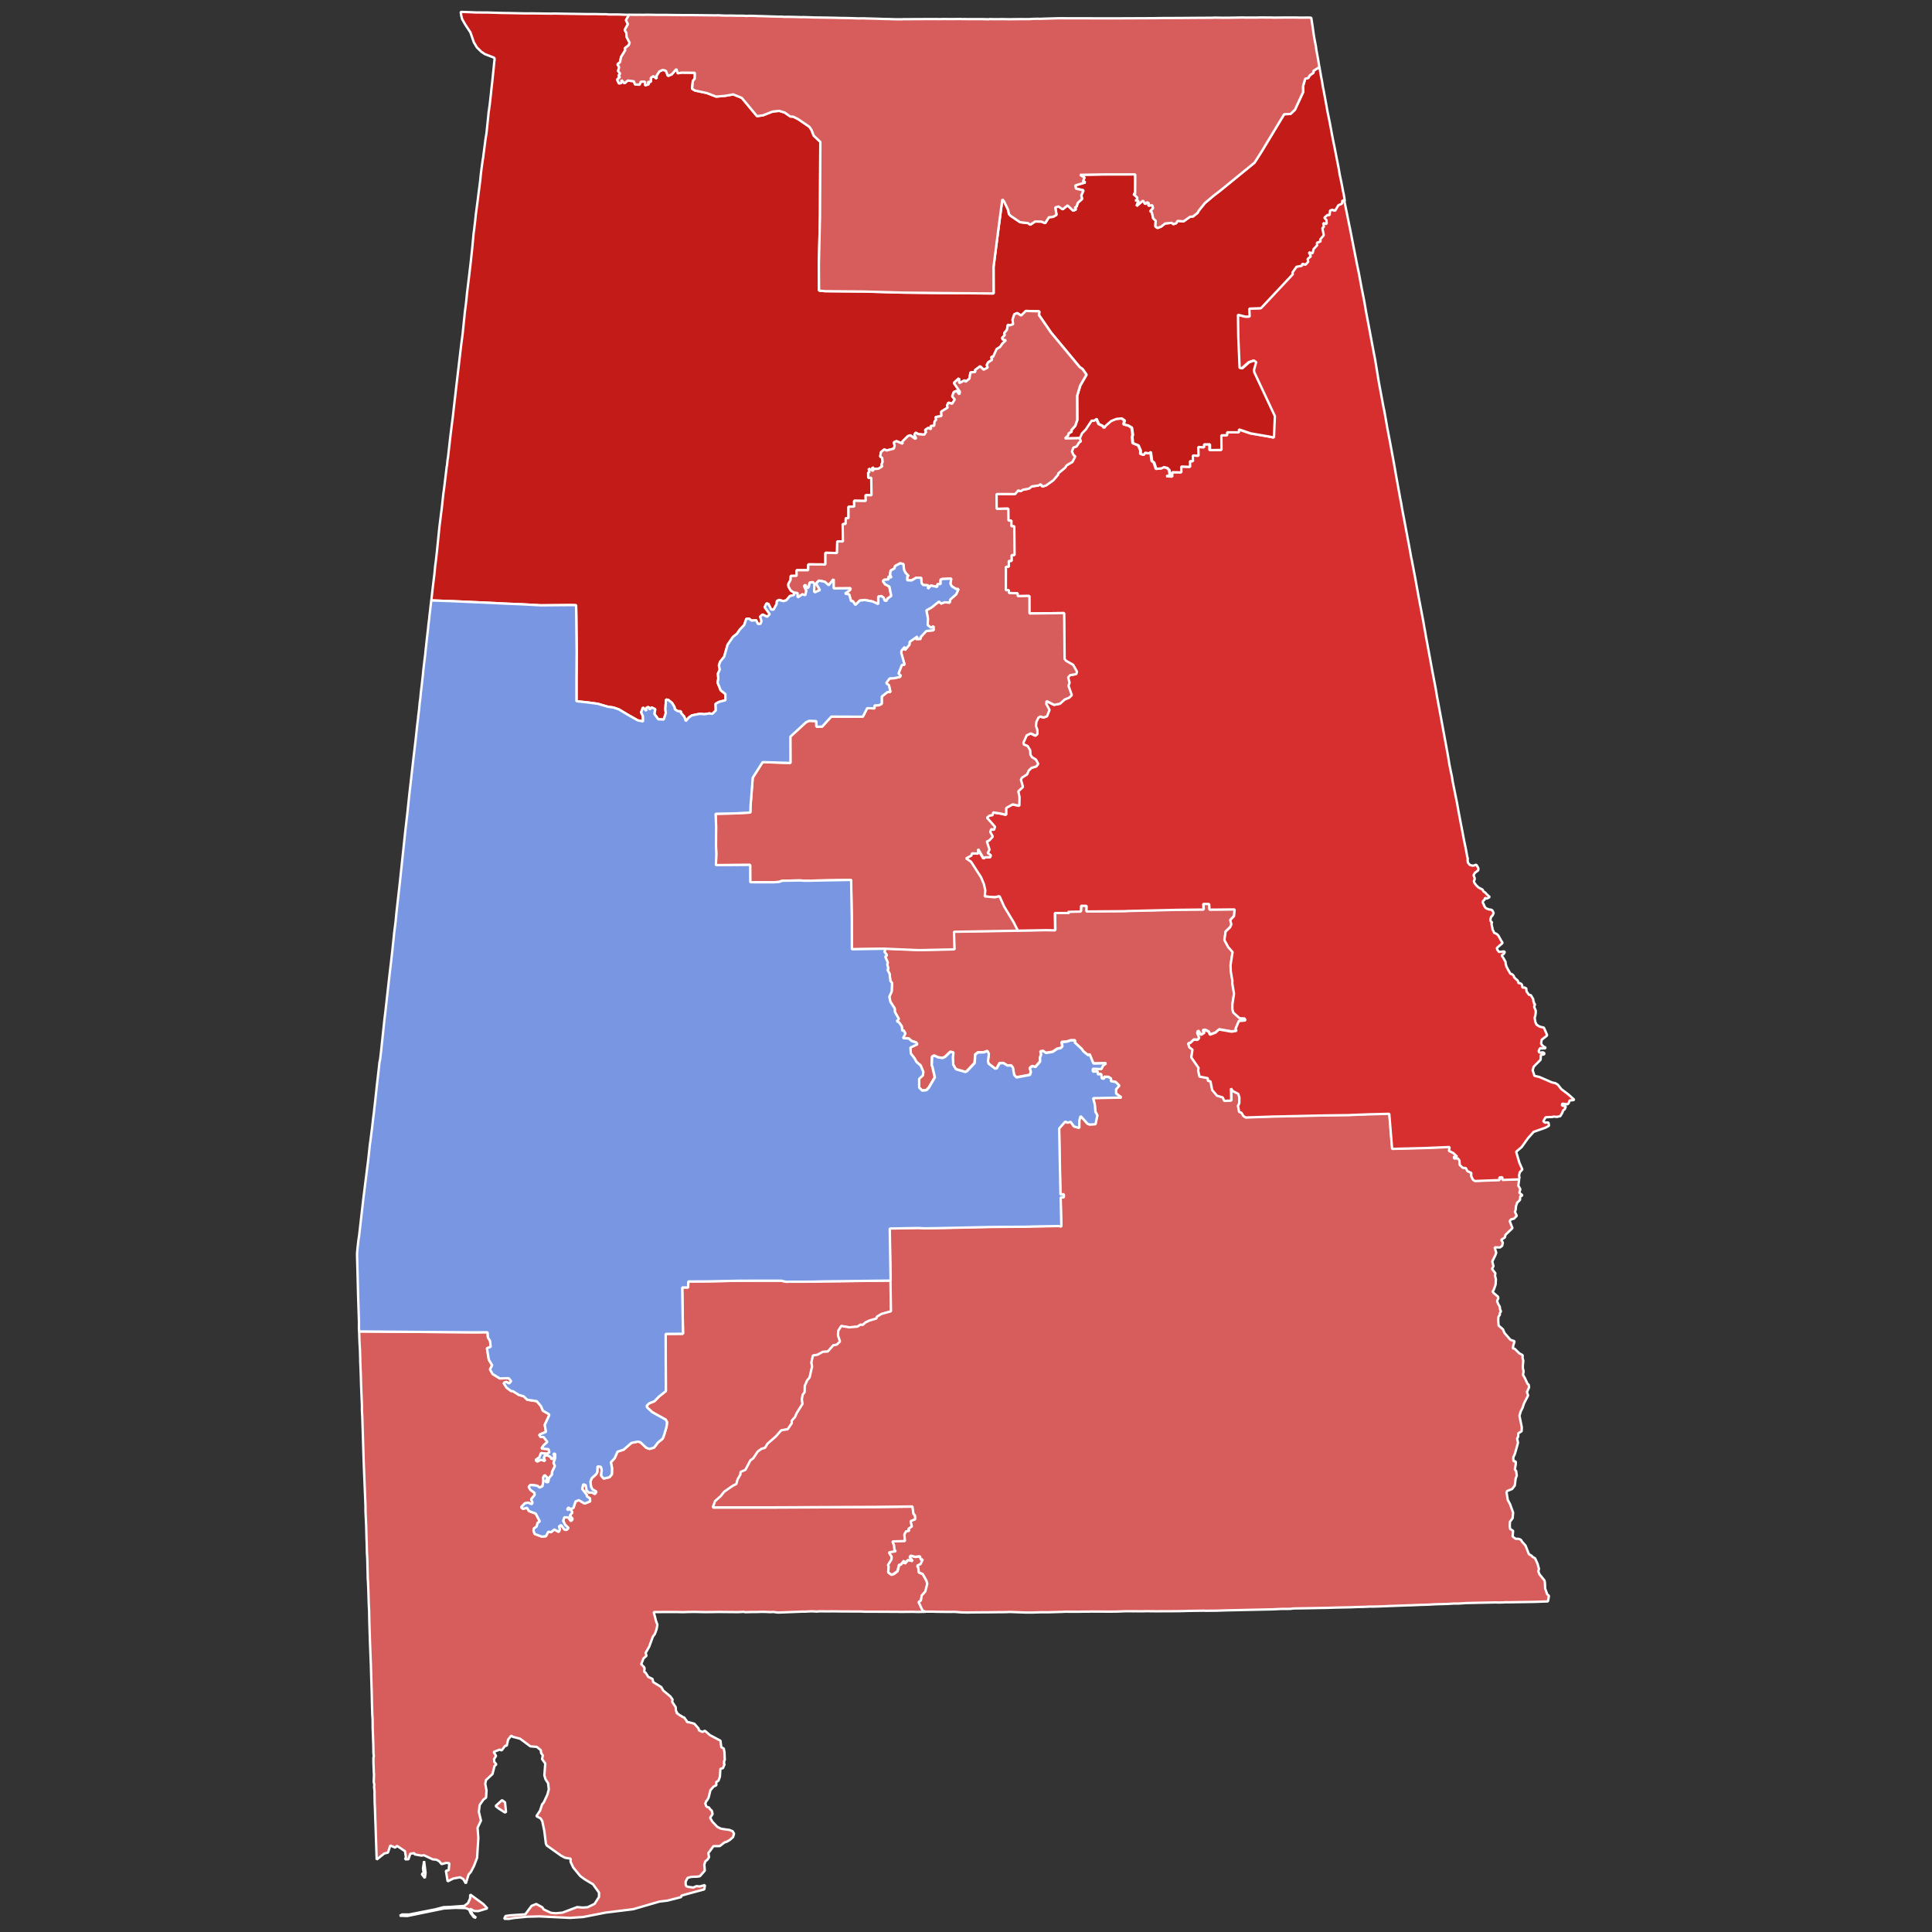 <?xml version="1.0" encoding="UTF-8" standalone="no"?>
<svg
   version="1.2"
   width="810"
   height="810"
   viewBox="0 0 810 810"
   stroke-linecap="round"
   stroke-linejoin="round"
   id="svg70"
   sodipodi:docname="2022_Alabama_Gubernatorial_Election_by_congressional_district.svg"
   inkscape:version="1.3.2 (091e20e, 2023-11-25, custom)"
   xmlns:inkscape="http://www.inkscape.org/namespaces/inkscape"
   xmlns:sodipodi="http://sodipodi.sourceforge.net/DTD/sodipodi-0.dtd"
   xmlns="http://www.w3.org/2000/svg"
   xmlns:svg="http://www.w3.org/2000/svg">
  <rect x="0" y="0" width="810" height="810" fill="#333333" stroke="none"/>
  <defs
     id="defs74" />
  <sodipodi:namedview
     id="namedview72"
     pagecolor="#ffffff"
     bordercolor="#999999"
     borderopacity="1"
     inkscape:pageshadow="0"
     inkscape:pageopacity="0"
     inkscape:pagecheckerboard="0"
     showgrid="false"
     inkscape:zoom="0.72020135"
     inkscape:cx="526.24172"
     inkscape:cy="340.87689"
     inkscape:window-width="1920"
     inkscape:window-height="1009"
     inkscape:window-x="-8"
     inkscape:window-y="-8"
     inkscape:window-maximized="1"
     inkscape:current-layer="layer1-7"
     inkscape:showpageshadow="2"
     inkscape:deskcolor="#d1d1d1" />
  <g
     inkscape:label="Layer 1"
     id="layer1-7"
     transform="matrix(2.442,0.03,-0.03,2.422,-492.341,-889.257)"
     style="stroke-width:0.411;stroke-miterlimit:4;stroke-dasharray:none">
    <path
       id="AL-1"
       d="m 274.707,685.648 -0.278,-6.084 -0.056,-1.123 -0.076,-1.774 -0.05,-0.726 -0.048,-1.664 7.2e-4,-0.469 -0.09,-0.693 0.034,-0.43 -0.055,-0.221 -0.052,-0.256 0.028,-1.225 -0.037,-0.472 -0.085,-1.667 -0.009,-0.795 0.062,-0.32 -0.071,-0.475 -0.037,-1.338 -0.15,-3.115 -0.005,-0.326 -0.022,-1.084 -0.073,-0.908 -0.023,-0.651 -0.051,-1.195 -0.053,-1.592 -0.025,-0.58 -0.189,-4.453 0.017,-0.179 -0.037,-0.04 0.004,-0.072 -0.042,-0.833 -0.141,-2.79 -0.155,-3.513 -0.062,-1.954 -0.08,-1.269 -0.1,-2.39 -0.074,-1.341 -0.054,-0.69 -0.02,-0.723 -0.048,-1.231 -0.045,-1.266 -0.083,-1.233 -0.067,-1.882 -0.019,-0.182 -0.096,-2.461 -0.152,-2.646 -0.008,-0.759 -0.07,-1.413 -0.205,-3.805 -0.128,-2.5 -0.332,-7.676 -0.08,-1.269 -0.005,-0.361 -0.003,-0.433 -0.133,-2.428 -0.07,-1.413 -0.059,-1.52 -0.117,-2.174 -0.018,-0.146 0.015,-0.144 -0.076,-1.774 -0.102,-1.451 -0.053,-1.159 -0.022,-0.615 19.873,-0.094 2.179,-0.042 0.073,0.908 0.387,0.608 0.1,1.018 -0.635,0.239 0.35,1.976 0.577,0.948 -0.348,0.73 0.444,0.793 1.245,0.748 1.527,-0.062 0.431,0.503 -0.323,0.408 -0.523,-0.257 -0.449,0.181 0.516,0.799 0.753,0.564 0.393,0.068 1.002,0.62 0.781,0.206 0.642,0.592 1.649,0.238 0.73,0.851 0.336,0.784 1.041,0.587 0.058,0.185 -0.749,1.673 0.23,1.209 -1.165,0.522 0.26,0.381 0.507,-4.5e-4 0.658,0.846 -0.625,0.564 -0.373,0.584 1.225,0.094 0.137,0.552 -0.419,0.256 -1.006,-0.116 -0.277,0.736 -0.655,0.49 0.307,0.241 0.569,-0.316 0.745,0.203 -0.213,-0.522 0.14,-0.386 0.477,-0.07 0.523,0.257 0.221,0.414 0.511,-0.501 -0.254,-0.453 0.327,-0.005 0.021,0.723 -0.285,0.844 0.245,0.561 -0.482,1.045 0.003,0.433 -0.481,0.576 -0.171,0.78 -0.465,-0.073 0.346,-0.695 -0.506,-0.473 -0.254,0.449 0.068,0.511 -0.149,0.963 -0.491,0.25 -0.41,-0.321 -1.15,-0.128 -0.317,0.336 0.32,0.53 0.686,0.487 0.045,0.364 -0.606,0.782 0.248,0.525 -0.097,0.317 -0.667,-0.269 -0.555,0.137 -0.633,0.672 0.34,0.28 0.668,-0.2 0.353,0.569 1.163,0.417 0.726,1.356 -0.383,0.259 -0.16,0.637 -0.461,0.325 -0.068,0.392 0.209,0.558 1.232,0.458 0.696,-0.09 0.426,-0.796 0.427,0.106 0.583,-0.495 0.764,0.421 0.177,-0.419 -0.137,-0.552 0.344,-0.225 0.591,0.768 0.358,0.064 0.317,-0.337 -0.573,-0.55 -0.345,-0.677 0.196,-0.634 0.685,0.051 0.459,0.614 0.284,-0.375 -0.498,-0.581 0.442,-0.543 -0.317,-0.566 -0.591,0.134 0.178,-0.419 0.487,0.255 0.416,-0.22 0.341,-1.092 0.563,-0.244 1.005,0.584 0.938,-0.395 -0.034,-0.508 -0.518,-0.329 -0.049,-0.292 -0.79,-1.001 0.174,-0.816 0.424,0.141 0.178,0.952 0.443,0.36 0.474,-0.037 0.523,0.257 0.214,-0.416 -0.659,-0.377 -0.254,-0.453 -0.112,-0.875 0.193,-0.598 0.783,-0.732 0.17,-0.312 0.047,-1.043 0.574,0.081 0.141,0.516 -0.078,1.004 0.431,0.503 0.998,-0.246 0.403,-0.51 0.011,-1.082 -0.211,-0.991 0.636,-0.708 0.49,-1.152 1.043,-0.351 1.328,-1.195 1.106,-0.238 0.427,0.106 1.012,0.946 0.565,0.189 0.779,-0.228 0.651,-0.887 0.816,-0.693 0.232,-0.631 0.408,-1.484 0.059,-0.753 -0.221,-0.414 -2.328,-1.266 -0.913,-0.83 -0.049,-0.293 0.395,-0.402 0.899,-0.362 0.792,-0.84 1.164,-0.955 -0.155,-9.9 2.977,-0.054 -0.232,-8.029 1.014,0.008 0.011,-1.046 3.376,-0.06 5.488,-0.181 7.076,-0.092 0.82,0.172 4.609,-0.07 1.818,-0.073 11.55,-0.281 0.156,5.353 -1.634,0.485 -0.763,0.481 -0.097,0.317 -1.19,0.375 -0.641,0.311 -0.508,0.465 -0.358,-0.064 -0.536,0.355 -1.389,0.143 -1.396,-0.218 -0.504,0.862 -0.024,0.756 0.35,1.074 -0.514,0.537 -0.627,0.131 -0.92,1.082 -0.876,0.075 -0.874,0.508 -0.81,0.153 -0.241,1.208 0.126,0.696 -0.406,1.917 -0.4,0.474 -0.404,0.979 -0.011,1.082 -0.326,0.444 -0.135,0.783 0.117,0.803 -0.96,1.584 -0.312,0.733 -0.558,0.642 0.042,0.4 -0.701,1.063 -1.104,0.202 -0.92,1.082 -1.405,1.26 -0.42,0.725 -0.594,0.17 -0.655,0.49 -0.745,1.168 -0.503,0.393 -0.819,1.632 -0.827,0.368 -0.034,0.466 -0.465,0.829 -0.209,0.813 -0.566,0.28 -1.499,1.073 -0.567,0.749 -0.978,0.897 -0.376,1.089 10.269,-0.129 7.514,-0.129 10.164,-0.173 6.32,-0.152 0.191,1.242 0.265,0.31 0.057,0.654 -0.788,0.335 0.217,0.919 -0.577,0.424 0.155,0.337 -0.552,0.101 -0.298,0.554 0.128,1.129 -2.146,0.084 0.273,0.671 0.084,0.764 0.232,0.271 -1.176,0.196 0.483,0.76 -0.034,0.466 -0.584,0.964 0.124,0.263 -0.078,1.004 0.548,0.404 0.41,-0.148 0.619,-0.493 0.268,-1.097 0.294,-0.049 0.561,-0.677 0.104,0.513 0.559,-0.642 0.784,0.17 -0.492,-0.652 0.166,-0.276 0.781,0.206 0.807,-0.117 0.17,0.591 0.329,-0.046 -0.354,0.802 -0.605,0.313 0.196,0.268 0.112,0.875 0.667,0.269 0.668,1.171 0.141,0.516 -0.325,1.346 -0.597,0.675 -0.144,0.891 -0.383,0.258 0.714,1.5 0.496,0.148 -1.308,0.042 -1.05,-0.011 -2.143,0.047 -0.18,-0.017 -2.467,0.021 -2.104,0.015 -1.233,0.012 -0.759,-0.024 -1.597,0.018 -0.87,0.006 -0.798,0.009 -0.942,-0.006 -1.524,0.026 -1.305,0.007 -0.366,0.045 -0.94,-0.035 -1.275,0.08 -0.108,-0.015 -2.475,0.129 -1.383,0.071 -0.582,0.025 -0.754,-0.096 -0.291,0.021 -0.183,0.019 -0.94,-0.032 -0.762,0.008 -0.873,0.039 -0.507,4.5e-4 -1.272,0.045 -0.249,-0.057 -1.02,0.064 -3.082,0.01 -0.435,0.003 -0.654,0.023 -1.416,0.031 -1.993,-0.015 -0.981,0.03 -0.873,0.039 -1.122,-0.014 -3.049,0.048 -0.798,0.009 -0.004,0.072 0.052,0.257 0.116,0.37 0.165,0.663 0.088,0.26 0.209,0.558 -0.073,0.463 -0.065,0.356 -0.282,0.808 -0.326,0.443 -0.469,1.334 -0.142,0.422 -0.593,1.072 0.14,0.516 -0.508,0.465 -0.368,0.981 0.038,0.075 0.072,0.004 -0.004,0.036 0.069,0.042 -0.004,0.036 0.036,0.004 -0.004,0.036 0.036,0.004 -0.004,0.072 0.004,-0.036 0.036,0.004 0.038,0.075 0.069,0.042 0.037,0.04 0.036,0.004 0.061,0.149 0.063,0.113 -0.045,0.574 0.037,0.04 -0.004,0.036 0.066,0.077 0.004,-0.036 0.037,0.04 0.072,0.004 0.483,0.76 0.734,0.346 0.137,0.552 1.384,0.831 0.351,0.605 1.226,0.999 0.392,0.536 -0.068,0.392 0.616,0.915 0.057,0.654 0.069,0.042 -0.004,0.072 0.069,0.042 0.037,0.04 -0.048,0.141 -0.004,0.072 0.18,0.017 0.037,0.04 -0.042,0.069 0.213,0.052 0.036,0.004 0.017,0.11 0.072,0.004 0.066,0.077 0.144,0.015 0.066,0.077 0.072,0.004 0.038,0.075 0.066,0.077 0.04,-0.037 0.036,0.004 0.038,0.075 0.144,0.015 0.04,-0.037 -0.004,0.036 0.072,0.004 -0.004,0.072 0.069,0.042 0.061,0.149 -0.004,0.072 0.072,0.004 0.066,0.077 0.069,0.042 -0.004,0.036 -0.04,0.037 0.138,0.084 0.037,0.04 -0.016,0.108 0.037,0.04 0.144,0.015 0.037,0.04 0.036,0.004 0.04,-0.037 0.994,0.259 0.733,0.816 0.082,0.332 0.595,0.264 0.416,-0.22 0.882,0.755 1.811,0.937 0.164,1.132 0.418,0.213 0.132,0.624 0.056,1.123 0.018,0.146 -0.053,0.212 -0.072,-0.004 0.021,0.254 -0.015,0.144 -0.042,0.069 0.038,0.075 0.036,0.004 0.038,0.075 -0.016,0.108 -0.085,0.174 -0.14,0.386 -0.447,0.145 -0.071,1.366 -0.234,0.667 -0.04,0.037 -0.344,0.225 0.028,0.544 -0.491,0.25 -0.523,0.645 -0.28,1.241 -0.257,0.485 -0.04,0.037 -0.12,0.135 -0.187,0.527 0.072,0.004 0.066,0.077 0.019,0.182 0.202,0.197 0.069,0.042 0.216,0.017 0.133,0.155 0.061,0.149 0.069,0.042 0.271,0.237 0.135,0.588 -0.247,0.377 -0.164,0.24 0.381,0.68 0.871,0.899 0.629,0.301 1.003,0.151 0.396,0.033 0.598,0.228 0.257,0.417 -0.157,0.601 -0.508,0.465 -0.497,0.321 -0.485,0.178 -0.775,0.625 -1.089,0.022 -0.614,0.89 -0.242,0.306 0.123,0.731 -0.25,0.413 -0.389,0.33 -0.153,0.565 0.1,1.018 -0.839,0.98 -0.405,0.077 -1.092,0.059 -0.594,0.17 -0.343,0.659 0.025,0.579 0.127,0.227 0.318,0.097 0.862,0.104 0.527,-0.247 0.576,0.045 0.89,-0.255 -0.096,0.75 -2.968,0.849 -0.965,0.285 -0.016,0.251 -2.371,0.643 -1.356,0.182 -4.496,1.378 -4.691,0.641 -3.871,0.814 -2.262,0.183 -5.241,-0.197 -2.145,0.084 -2.268,0.254 -0.81,0.153 -0.834,0.006 0.221,-0.488 0.735,-0.123 2.664,-0.223 1.059,-1.468 0.788,-0.335 1.044,0.551 0.259,0.381 1.26,0.569 0.829,0.066 1.134,-0.127 2.508,-0.993 0.936,0.075 0.876,-0.075 1.171,-0.593 0.748,-1.204 -0.008,-0.759 -1.047,-1.418 -1.42,-0.834 -0.789,-0.567 -1.225,-1.468 -0.466,-0.975 0.009,-0.541 -0.967,-0.148 -0.662,-0.341 -2.507,-1.749 -0.154,-0.336 -0.297,-2.189 -0.373,-1.689 -0.29,-0.456 -0.731,-0.382 0.62,-0.962 0.341,-1.092 0.281,-0.339 0.618,-1.395 0.216,-0.885 -0.133,-1.057 -0.453,-0.685 -0.201,-0.665 0.125,-2.047 -0.555,-0.765 0.123,-0.64 -0.295,-0.384 -0.068,-0.511 -0.681,-0.559 -1.117,-0.087 -1.782,-1.295 -1.244,-0.315 -0.274,-0.201 -0.525,0.68 -0.229,1.065 -0.294,0.049 -0.57,0.785 -0.351,-0.136 -1.013,0.425 0.417,0.682 -0.331,0.515 0.034,0.508 0.365,0.426 -0.314,0.3 -0.328,1.382 -1.1,1.068 -0.124,0.64 0.233,1.173 -0.063,1.222 -0.464,0.36 -0.617,0.926 -0.13,1.181 0.387,1.51 -0.571,1.254 0.151,1.744 -0.167,3.451 -0.51,1.403 -0.518,1.042 -0.4,0.474 -0.45,1.552 -0.447,-0.757 -0.556,-0.297 -1.178,0.232 -0.946,0.503 -0.326,-1.83 0.48,-0.107 0.094,-1.219 -0.541,-0.044 -0.779,0.227 -0.431,-0.503 -0.487,-0.255 -0.612,-0.05 -1.539,-0.699 -0.405,0.077 -1.18,-0.201 -0.055,-0.22 -0.699,0.125 -0.293,0.951 -0.582,0.025 0.14,-0.386 -0.172,-1.024 -1.378,-0.902 -0.314,0.3 -0.842,-0.355 -0.388,1.232 -0.63,0.167 z m 12.737,8.041 2.409,-0.207 0.619,-0.492 0.354,-0.802 0.016,-0.684 2.264,1.622 0.702,0.741 -1.562,0.49 -0.651,-0.013 -0.767,-0.385 0.463,1.011 0.609,0.553 -0.391,-0.103 -0.528,-0.655 -0.309,-0.674 -0.562,-0.225 -1.774,-0.029 -1.968,0.133 -6.272,1.382 -1.303,-0.028 0.38,-0.223 1.233,-0.012 4.462,-0.947 1.409,-0.394 z m -4.766,-6.619 0.172,-1.249 0.275,2.006 -0.112,0.929 -0.525,-0.691 0.309,-0.228 z m 12.837,-10.536 -0.512,-0.401 1.097,-1.032 0.515,0.365 0.193,1.675 -0.189,0.093 z"
       style="fill:#d75d5d;fill-opacity:1;stroke:#ffffff;stroke-width:0.411;stroke-linecap:square;stroke-linejoin:bevel;stroke-miterlimit:4;stroke-dasharray:none;stroke-opacity:1" />
    <path
       id="AL-2"
       d="m 468.569,626.013 0.518,0.329 -0.076,0.968 0.512,0.401 0.507,-4.5e-4 0.177,0.051 0.244,0.128 0.226,0.343 0.567,0.622 0.606,1.491 0.451,0.253 0.166,0.193 0.451,0.253 0.433,0.936 0.256,0.886 -0.106,0.425 0.213,0.522 0.86,1.042 0.08,0.367 0.062,1.051 0.358,0.966 0.271,0.237 0.017,0.11 -0.016,0.108 -0.077,0.499 -0.061,0.284 -2.256,0.111 -4.033,0.115 -1.125,0.022 -0.147,0.018 -0.909,0.036 -0.543,-0.016 -0.582,0.025 -2.29,0.073 -2.181,0.081 -0.912,0.072 -0.51,0.034 -0.762,0.008 -0.912,0.072 -2.145,0.084 -1.203,0.086 -1.491,0.061 -1.347,0.075 -0.618,0.022 -2.256,0.111 -1.929,0.101 -1.128,0.056 -0.909,0.036 -0.144,-0.015 -1.311,0.077 -1.017,0.029 -1.056,0.061 -2.581,0.084 -1.746,0.078 -1.017,0.029 -1.599,0.053 -3.016,0.087 -0.477,0.07 -0.618,0.022 -0.507,4.5e-4 -0.654,0.023 -1.275,0.08 -7.961,0.275 -1.746,0.079 -0.036,-0.004 -0.726,0.019 -1.125,0.022 -0.144,-0.015 -3.088,0.082 -0.219,0.02 -1.344,0.04 -1.416,0.031 -1.668,0.015 -0.111,0.017 -2.212,0.004 -0.292,0.021 -0.327,0.005 -1.197,0.012 -0.327,0.005 -1.269,0.009 -1.674,0.085 -1.089,0.022 -0.834,0.006 -1.197,0.012 -0.507,4.5e-4 -0.798,0.009 -0.183,0.019 -0.834,0.006 -0.981,0.03 -2.395,0.026 -0.51,0.034 -2.4,0.1 -1.233,0.012 -1.455,0.064 -1.197,0.012 -2.677,-0.067 -0.51,0.034 -1.017,0.029 -0.399,0.003 -1.743,0.044 -1.524,0.026 -1.416,0.031 -0.654,0.023 -1.087,-0.011 -0.793,-0.061 -0.543,-0.016 -0.183,0.019 -0.762,0.008 -1.813,7.5e-4 -0.723,-0.015 -1.197,0.012 -0.072,-0.004 -0.496,-0.148 -0.714,-1.5 0.383,-0.259 0.143,-0.891 0.597,-0.675 0.325,-1.346 -0.14,-0.516 -0.668,-1.171 -0.667,-0.269 -0.112,-0.875 -0.196,-0.268 0.605,-0.313 0.354,-0.802 -0.329,0.046 -0.17,-0.591 -0.807,0.117 -0.781,-0.206 -0.167,0.276 0.492,0.652 -0.784,-0.171 -0.559,0.642 -0.104,-0.513 -0.561,0.677 -0.294,0.049 -0.269,1.097 -0.619,0.493 -0.411,0.148 -0.548,-0.404 0.078,-1.004 -0.124,-0.263 0.584,-0.964 0.034,-0.466 -0.483,-0.76 1.176,-0.196 -0.232,-0.271 -0.084,-0.765 -0.273,-0.671 2.145,-0.084 -0.127,-1.129 0.298,-0.554 0.552,-0.101 -0.155,-0.337 0.577,-0.424 -0.217,-0.919 0.788,-0.335 -0.057,-0.654 -0.265,-0.31 -0.191,-1.242 -6.32,0.152 -10.164,0.173 -7.514,0.13 -10.269,0.129 0.377,-1.089 0.978,-0.897 0.567,-0.749 1.499,-1.073 0.566,-0.28 0.209,-0.813 0.465,-0.829 0.034,-0.466 0.827,-0.368 0.819,-1.632 0.503,-0.393 0.745,-1.168 0.655,-0.49 0.594,-0.169 0.42,-0.725 1.405,-1.261 0.92,-1.082 1.104,-0.202 0.701,-1.063 -0.042,-0.4 0.559,-0.642 0.312,-0.733 0.96,-1.584 -0.117,-0.803 0.135,-0.783 0.325,-0.444 0.011,-1.082 0.404,-0.979 0.4,-0.474 0.406,-1.917 -0.126,-0.696 0.241,-1.208 0.81,-0.153 0.874,-0.509 0.876,-0.075 0.92,-1.082 0.627,-0.131 0.514,-0.537 -0.35,-1.074 0.024,-0.756 0.504,-0.862 1.396,0.219 1.389,-0.143 0.536,-0.355 0.358,0.064 0.508,-0.465 0.641,-0.311 1.19,-0.375 0.097,-0.317 0.763,-0.481 1.634,-0.485 -0.156,-5.353 -0.262,-9.006 4.942,-0.152 1.011,0.047 3.343,-0.099 7.961,-0.275 6.572,-0.134 0.51,-0.034 4.615,-0.14 0.501,0.077 -0.18,-5.03 0.546,-0.027 -4.6e-4,-0.505 -0.582,0.025 -0.231,-7.127 -0.13,-4.304 1.039,-1.217 0.382,0.211 0.521,-0.176 0.589,0.804 0.922,0.253 -0.007,-1.335 0.204,-0.742 1.2,1.322 0.351,0.136 1.02,-0.064 0.303,-1.528 -0.348,-0.641 -0.116,-1.272 -0.313,-1.071 4.87,-0.157 -0.924,-0.686 -0.015,-0.723 0.558,-0.642 -0.639,-0.628 -0.823,-0.137 0.034,-0.43 -0.448,-0.288 -0.723,-0.015 -0.03,0.323 -0.396,-0.033 -0.12,-0.767 -0.585,0.062 -4.5e-4,-0.505 -0.837,0.042 -0.034,-0.508 1.483,0.044 0.262,-0.557 0.544,-0.462 -2.181,0.081 -0.67,-1.604 -0.233,0.198 -0.852,-0.681 -0.293,-0.42 -1.217,-1.106 0.101,-0.353 -0.798,0.009 -0.671,0.235 -0.876,0.075 0.159,0.734 -0.278,0.303 -0.591,0.134 -0.805,0.55 -1.14,0.199 -0.481,-0.327 -0.477,0.07 0.137,0.552 -0.185,0.491 0.016,0.723 -0.8,0.947 -0.568,-0.153 -0.392,0.366 0.204,0.63 -0.151,0.529 -2.321,0.467 -0.401,-0.428 -0.228,-1.245 -0.295,-0.384 -0.654,0.023 -0.692,-0.415 -0.654,0.023 -0.47,0.901 -0.293,0.049 -1.129,-0.847 -0.113,-0.406 0.139,-1.288 -0.251,-0.489 -0.635,0.239 -0.981,0.03 -0.464,0.36 -0.081,1.473 -1.311,1.448 -0.3,0.121 -1.595,-0.45 -0.481,-0.796 -0.077,-1.305 0.099,-0.786 -0.535,-0.115 -0.867,0.87 -0.452,0.217 -0.79,-0.099 -0.629,-0.301 -0.378,0.187 -0.049,1.548 0.1,0.116 0.464,1.913 -1.013,1.797 -0.397,0.438 -0.732,0.087 -0.539,-0.512 -0.026,-1.518 0.628,-0.6 0.085,-0.607 -0.491,-1.121 -0.681,-0.559 -0.414,-0.718 -0.594,-0.732 -0.097,-1.054 1.207,-0.591 -0.229,-0.307 -0.778,-0.241 -0.509,-0.437 -0.976,-0.043 0.39,-0.799 -0.285,-0.528 -0.258,0.052 -0.084,-0.764 -0.456,-0.649 -0.415,-0.249 0.356,-0.369 -0.701,-1.21 -0.025,-0.58 -0.776,-1.18 -0.184,-0.881 0.399,-0.907 0.044,-1.44 -0.295,-0.384 -0.155,-1.239 -0.381,-0.68 0.157,-0.168 -0.192,-0.773 0.095,-0.282 -0.46,-1.047 0.308,-0.228 -0.459,-0.614 0.187,-0.527 5.787,0.168 6.034,-0.21 -0.121,-3.041 10.974,-0.326 4.942,-0.152 1.522,0.008 -0.088,-3.002 2.467,-0.02 -0.238,-0.199 2.217,-0.079 0.047,-1.007 0.942,0.006 -0.009,0.974 6.536,-0.136 0.51,-0.034 8.471,-0.307 4.576,-0.108 -0.067,-0.98 1.014,0.008 0.067,0.98 4.321,-0.093 -0.093,1.147 -0.636,0.708 0.195,0.737 -0.222,0.524 -0.747,0.735 -0.189,1.465 0.665,1.207 0.766,0.854 -0.326,2.284 0.059,1.087 0.304,1.648 -0.03,0.359 0.326,1.83 -0.253,1.82 0.006,0.866 0.17,0.591 1.084,0.952 0.868,0.031 0.154,0.337 -1.134,0.127 -0.541,1.329 0.151,0.372 -0.846,0.15 -2.147,-0.35 -0.625,0.564 -0.935,0.359 -0.248,-0.525 -0.628,-0.301 -0.408,0.112 0.371,0.354 -0.613,0.421 -0.522,-0.727 -0.14,0.386 0.366,0.859 -0.281,0.339 -0.687,-0.016 -0.553,0.57 -0.369,0.079 0.201,0.665 0.548,0.404 -0.18,1.357 1.271,1.796 -0.07,0.427 0.241,1.066 1.43,0.257 0.037,0.472 0.429,0.07 0.315,1.504 0.829,0.968 0.992,0.295 0.278,0.599 1.203,-0.086 -0.087,-2.1 0.326,0.459 0.941,0.471 0.204,0.63 -0.008,1.01 -0.217,0.452 0.208,1.027 0.388,0.14 0.387,0.608 0.382,0.211 4.585,-0.216 8.906,-0.308 4.141,-0.107 3.276,-0.174 3.709,-0.141 0.568,6.071 5.818,-0.227 4.041,-0.223 -0.091,0.678 0.734,0.346 0.675,0.631 -0.546,0.027 0.021,0.29 0.654,-0.023 0.263,0.345 0.081,0.8 0.506,0.473 0.54,0.044 0.284,0.528 0.665,0.305 -0.009,0.541 0.312,0.638 0.346,0.208 4.186,-0.211 7.2e-4,-0.469 0.51,-0.034 -7.3e-4,0.469 2.839,-0.137 -0.016,0.251 -0.108,0.894 0.351,0.605 -0.159,0.637 0.376,0.282 0.102,0.08 -0.015,0.144 -0.294,0.049 -0.052,0.681 -0.472,0.468 -0.193,0.598 -0.058,0.717 -0.129,0.243 0.342,0.713 -0.475,0.504 -0.519,0.14 -0.206,0.309 0.485,1.193 -1.181,1.17 -0.109,0.461 -0.613,0.421 0.287,0.492 -0.115,0.532 -0.35,0.297 -0.942,-0.006 0.289,0.925 -0.142,0.422 -0.523,1.113 0.225,0.812 -0.253,0.449 0.591,0.768 -0.068,0.392 0.168,0.627 -0.031,0.792 -0.017,0.179 -0.285,0.844 -0.209,0.345 0.232,0.271 0.714,0.598 0.049,0.292 -0.173,0.347 -0.015,0.144 0.061,0.149 0.088,0.26 0.16,0.265 0.157,0.301 0.045,0.364 0.057,0.185 0.094,0.188 -0.016,0.108 -0.12,0.135 -0.051,0.176 0.02,0.218 -0.081,0.101 -0.122,0.171 -0.051,0.176 -0.016,0.541 0.021,0.254 0.06,0.618 0.747,0.636 0.276,0.635 1.031,1.164 0.706,0.236 -0.106,0.425 -0.095,0.282 -0.079,0.535 0.322,0.061 0.808,0.785 0.487,0.255 0.1,0.116 -0.03,0.359 0.135,0.588 -0.068,0.861 0.006,0.361 0.137,0.552 -0.087,0.643 0.194,0.304 0.127,0.227 0.466,0.975 0.205,0.161 0.071,0.475 -0.354,0.802 0.206,0.594 -0.69,1.389 -0.242,0.775 -0.303,0.626 -0.204,0.742 0.422,1.982 -0.016,0.684 -0.574,0.388 -0.015,0.577 -0.17,0.312 0.159,0.734 -0.364,1.379 -0.153,0.565 -0.265,0.593 0.021,0.29 0.021,0.254 0.061,0.149 0.183,-0.019 0.141,0.048 0.021,0.254 -0.018,0.287 -0.138,0.819 0.232,0.271 0.118,0.803 -0.185,0.491 -0.133,1.216 -0.448,0.614 -0.863,0.365 -0.092,0.245 0.175,0.988 0.049,0.293 0.411,0.754 0.537,1.45 -0.076,0.968 -0.448,0.614 -0.024,0.756 z"
       style="fill:#d75d5d;fill-opacity:1;stroke:#ffffff;stroke-width:0.411;stroke-linecap:square;stroke-linejoin:bevel;stroke-miterlimit:4;stroke-dasharray:none;stroke-opacity:1" />
    <path
       id="AL-3"
       d="m 463.22,518.704 0.213,0.052 0.138,0.084 0.396,0.033 0.244,0.128 0.218,0.45 -0.178,0.419 -0.04,0.037 -0.081,0.102 -0.117,0.099 -0.051,0.176 -0.057,0.248 -0.016,0.108 0.055,0.221 0.099,0.116 0.105,0.044 0.017,0.11 -0.084,0.138 0.017,0.11 0.018,0.146 0.038,0.075 -0.004,0.072 0.055,0.221 0.038,0.075 0.045,0.364 0.097,0.152 0.185,0.411 0.282,0.095 0.208,0.125 0.235,0.235 0.444,0.793 0.29,0.456 -0.158,0.168 -0.819,0.729 0.086,0.296 0.296,0.384 0.915,-0.108 0.061,0.149 -0.044,0.105 -0.164,0.24 -0.149,0.06 -0.077,0.066 -0.017,0.179 0.097,0.152 0.13,0.191 0.287,0.492 0.097,0.152 0.042,0.4 0.017,0.11 0.066,0.077 -0.016,0.108 0.093,0.188 0.315,0.602 0.194,0.304 0.157,0.301 0.18,0.017 0.208,0.125 0.199,0.232 0.038,0.075 -0.016,0.108 0.404,0.393 0.138,0.084 0.133,0.155 0.061,0.149 -0.016,0.108 0.133,0.155 0.183,-0.019 0.036,0.004 0.063,0.113 0.076,-0.038 0.102,0.08 0.064,0.113 0.061,0.149 0.021,0.254 0.099,0.116 0.293,-0.049 0.136,0.12 0.147,-0.018 0.062,0.582 0.425,0.575 0.321,0.061 0.417,0.682 0.04,0.436 0.102,0.08 -0.017,0.215 0.205,0.161 -0.137,0.35 0.019,0.182 0.245,0.561 0.003,0.397 -0.079,0.535 -0.092,0.245 0.045,0.364 0.077,0.403 0.215,0.486 0.554,0.333 0.712,0.164 0.554,1.235 -0.015,0.144 -0.891,0.724 -0.07,0.427 -0.016,0.251 0.064,0.113 0.099,0.116 0.064,0.113 0.174,0.085 -0.004,0.036 0.172,0.121 0.108,0.015 0.069,0.042 -0.016,0.108 -0.077,0.066 -0.36,-0.03 -0.113,0.064 -0.282,-0.095 -0.117,0.099 -0.089,0.209 -0.086,0.173 0.018,0.146 0.064,0.113 0.069,0.042 0.18,0.017 0.222,-0.055 0.252,0.016 0.102,0.08 0.066,0.077 -0.051,0.176 -0.552,0.101 -0.03,0.828 -0.908,0.939 -0.278,0.303 -0.157,0.601 0.322,0.964 0.82,0.172 2.21,0.932 0.571,0.117 0.415,0.249 0.627,0.771 1.198,0.888 0.982,0.871 -0.016,0.108 -0.732,0.087 -0.145,0.458 -0.198,0.201 -0.898,-0.108 -0.062,0.32 0.676,0.161 -0.185,0.491 -0.269,0.195 -0.142,0.422 -0.337,0.587 -0.591,0.134 -0.54,-0.044 -0.297,0.085 -0.399,0.003 -0.693,0.053 -0.382,0.692 0.307,0.241 0.293,-0.049 0.288,0.018 0.101,0.549 -0.608,0.349 -2.017,0.743 -0.959,1.115 -1.065,1.54 -0.936,0.828 0.575,1.886 0.524,1.16 -0.439,0.507 -0.117,0.568 0.082,0.332 -0.097,0.317 -2.838,0.137 7.4e-4,-0.469 -0.51,0.034 -7.3e-4,0.469 -4.186,0.211 -0.346,-0.208 -0.312,-0.638 0.009,-0.541 -0.664,-0.305 -0.284,-0.528 -0.54,-0.044 -0.506,-0.473 -0.081,-0.8 -0.263,-0.345 -0.654,0.023 -0.021,-0.29 0.546,-0.027 -0.675,-0.631 -0.734,-0.347 0.091,-0.678 -4.042,0.223 -5.818,0.227 -0.568,-6.071 -3.709,0.141 -3.276,0.174 -4.141,0.107 -8.906,0.308 -4.585,0.216 -0.382,-0.211 -0.387,-0.608 -0.388,-0.14 -0.208,-1.027 0.217,-0.452 0.008,-1.01 -0.204,-0.63 -0.941,-0.471 -0.326,-0.459 0.087,2.1 -1.203,0.086 -0.278,-0.599 -0.992,-0.295 -0.829,-0.967 -0.315,-1.504 -0.429,-0.07 -0.037,-0.472 -1.43,-0.257 -0.241,-1.065 0.07,-0.427 -1.271,-1.796 0.18,-1.357 -0.548,-0.404 -0.201,-0.665 0.369,-0.079 0.553,-0.57 0.687,0.016 0.281,-0.339 -0.367,-0.859 0.14,-0.386 0.522,0.727 0.614,-0.421 -0.371,-0.354 0.408,-0.112 0.629,0.301 0.248,0.525 0.935,-0.36 0.625,-0.564 2.147,0.35 0.846,-0.15 -0.151,-0.373 0.541,-1.329 1.134,-0.127 -0.155,-0.337 -0.867,-0.031 -1.084,-0.952 -0.17,-0.591 -0.006,-0.866 0.254,-1.82 -0.326,-1.83 0.03,-0.359 -0.304,-1.648 -0.059,-1.087 0.326,-2.284 -0.766,-0.854 -0.665,-1.207 0.189,-1.465 0.747,-0.735 0.222,-0.524 -0.195,-0.737 0.636,-0.708 0.093,-1.147 -4.321,0.094 -0.067,-0.98 -1.014,-0.008 0.067,0.98 -4.576,0.108 -8.471,0.307 -0.51,0.034 -6.536,0.136 0.009,-0.974 -0.942,-0.006 -0.047,1.007 -2.217,0.079 0.238,0.199 -2.467,0.024 0.088,3.002 -1.522,-0.015 -4.942,0.152 -0.787,-1.505 -1.638,-2.655 -0.803,-1.759 -0.813,0.189 -1.729,-0.136 0.083,-1.04 -0.242,-1.066 -0.521,-1.196 -1.746,-2.664 -0.861,-0.573 0.91,-0.506 0.104,-0.389 1.048,0.047 -0.009,-0.795 0.991,1.666 0.164,-0.24 0.945,-0.034 0.101,-0.353 -0.551,-0.368 0.301,-0.59 -0.468,-1.408 0.413,-0.184 0.597,-0.675 -0.444,-0.793 0.148,-0.494 0.499,0.111 0.151,-0.529 -1.399,-1.554 0.428,-0.363 0.552,-0.101 0.073,-0.463 1.219,0.168 1.033,0.226 -0.012,-1.192 1.102,-0.635 1.141,0.235 0.008,-1.515 -0.211,-0.991 0.786,-0.768 -0.371,-1.256 0.173,-0.347 0.88,-0.58 0.27,-0.664 0.472,-0.468 0.818,-0.26 0.325,-0.443 -0.411,-0.754 -0.659,-0.377 -0.29,-0.456 -0.048,-0.762 -0.45,-0.721 -0.667,-0.269 -0.046,-0.328 0.535,-1.257 0.716,-0.34 0.803,0.388 0.314,-0.3 -0.02,-0.723 -0.24,-0.632 0.059,-0.753 0.348,-0.73 0.305,-0.193 0.604,0.156 0.56,-0.208 0.415,-1.122 -0.571,-1.019 0.038,-0.502 1.326,0.646 0.995,-0.211 0.783,-0.732 0.788,-0.335 0.433,-0.435 -0.595,-1.635 0.185,-0.491 -0.25,-0.958 0.319,-0.372 1.068,-0.204 0.106,-0.425 -0.668,-1.171 -1.215,-0.673 -0.265,-0.31 -0.165,-7.952 -5.957,0.144 -0.048,-3.035 -1.998,0.059 -0.034,-0.508 -1.486,-0.008 -0.034,-0.508 -0.51,0.034 -0.039,-4.081 0.507,-4.5e-4 -0.029,-1.013 0.507,-4.5e-4 -0.029,-1.013 0.507,-4.5e-4 -0.111,-4.989 -0.507,4.5e-4 0.009,-0.974 -0.507,4.5e-4 -0.053,-2.061 -1.998,0.059 -0.052,-2.566 3.193,-0.036 0.522,-0.644 0.424,0.141 0.383,-0.258 1.032,-0.207 0.503,-0.393 1.101,-0.166 0.38,-0.223 0.368,0.39 0.596,-0.205 1.233,-0.913 0.803,-0.983 0.017,-0.215 1.166,-0.991 0.25,-0.413 0.991,-0.608 0.476,-0.973 -0.277,-0.165 -0.312,-0.638 0.237,-0.703 0.56,-0.208 0.417,-0.689 0.305,-0.192 -0.209,-0.558 0.357,-0.838 0.633,-0.672 0.993,-1.546 0.435,-0.003 0.425,-0.327 0.4,0.898 0.664,0.305 0.263,0.346 0.286,-0.411 0.897,-0.795 0.863,-0.365 0.951,-0.105 0.515,0.365 -0.162,0.673 0.784,0.17 0.623,0.373 0.191,1.242 -0.104,0.389 0.133,1.057 0.95,0.364 0.4,0.898 -0.015,0.577 0.568,0.153 0.175,-0.383 0.607,0.12 0.383,-0.258 0.238,1.57 0.376,0.282 0.35,1.074 0.915,-0.108 0.416,-0.22 0.604,0.156 0.335,0.351 0.148,0.878 -0.596,0.205 0.94,0.032 -0.008,-0.759 1.558,0.015 -0.029,-1.013 1.519,0.045 -0.029,-1.013 0.504,0.038 -0.029,-1.013 0.975,0.043 -0.062,-1.52 1.012,0.047 -0.034,-0.508 1.017,-0.029 0.029,1.013 1.963,-0.062 -0.054,-2.53 1.017,-0.029 -0.034,-0.508 2.032,-0.02 -4.5e-4,-0.505 2.014,0.664 3.508,0.565 0.499,0.111 0.115,-3.708 -3.639,-7.576 -0.042,-0.4 0.36,-1.343 -0.379,-0.247 -0.821,0.296 -1.172,1.062 -0.465,-0.073 -0.296,-5.4 -0.096,-3.797 1.28,0.318 0.726,-0.021 -0.072,-1.377 2.001,-0.095 5.404,-5.961 -0.089,-0.26 0.698,-1.028 0.921,-0.18 0.065,-0.356 0.568,0.153 0.439,-0.507 -0.107,-0.478 0.544,-0.462 -0.342,-0.713 0.637,0.195 0.168,-0.745 0.597,-0.675 -0.04,-0.436 0.635,-0.238 -0.082,-0.331 0.603,-0.746 -0.263,-1.248 0.266,-0.159 -0.126,-0.696 0.604,0.156 -0.054,-0.69 -0.368,-0.39 0.547,-0.498 0.36,0.03 0.061,-0.789 0.411,-0.148 0.457,0.18 0.548,-0.967 0.602,-0.277 0.081,-0.571 0.424,0.141 0.058,0.185 0.055,0.221 0.477,2.203 0.263,1.248 0.266,1.212 0.444,2.164 0.367,1.761 0.42,2.018 0.294,1.322 0.543,2.749 0.211,0.991 0.288,1.394 0.276,1.538 0.597,2.97 0.855,4.289 0.236,1.137 0.498,2.854 0.2,1.134 0.88,4.436 0.058,0.185 0.509,2.711 0.018,0.146 0.132,0.624 0.674,3.373 0.438,2.236 0.153,0.806 0.304,1.648 0.77,3.994 0.107,0.477 0.2,1.134 0.34,1.651 0.362,1.833 0.233,1.173 0.389,1.943 0.383,2.015 0.038,0.075 0.285,1.43 0.313,1.54 0.564,2.931 0.181,0.916 0.65,3.227 0.156,0.77 0.15,0.842 0.181,0.916 0.15,0.842 0.104,0.513 0.619,3.152 0.334,1.722 0.754,3.74 0.224,1.281 0.156,0.77 0.233,1.173 1.006,5.131 0.31,1.576 0.282,1.466 0.249,1.427 0.264,1.248 0.214,0.955 0.148,0.878 0.239,1.101 0.104,0.513 0.45,2.092 0.203,1.099 0.545,2.713 0.08,0.367 0.493,2.457 0.162,0.698 0.313,1.54 0.02,0.218 0.038,0.075 0.017,0.11 0.088,0.26 -0.044,0.105 0.021,0.254 0.046,0.329 0.332,0.387 0.036,0.004 0.319,0.097 0.252,0.016 0.485,-0.178 0.323,0.495 0.058,0.185 -0.018,0.287 -0.58,0.459 -0.214,0.416 0.182,0.447 0.021,0.254 -0.131,0.278 0.052,0.257 0.097,0.152 0.229,0.307 0.404,0.393 0.731,0.383 0.061,0.149 0.13,0.191 0.277,0.166 0.232,0.271 0.542,0.476 -0.494,0.286 -0.316,-0.133 -0.06,0.284 -0.042,0.069 -0.194,0.165 -0.086,0.174 0.019,0.182 0.097,0.152 0.094,0.188 0.018,0.146 0.1,0.116 0.094,0.188 z"
       style="fill:#d72f30;fill-opacity:1;stroke:#ffffff;stroke-width:0.411;stroke-linecap:square;stroke-linejoin:bevel;stroke-miterlimit:4;stroke-dasharray:none;stroke-opacity:1" />
    <path
       id="AL-4"
       d="m 432.726,373.4 0.279,1.502 0.208,1.027 0.197,1.17 0.038,0.075 0.567,2.895 0.178,0.952 0.529,2.46 -0.004,0.036 0.107,0.478 0.049,0.292 0.181,0.916 0.156,0.77 0.266,1.212 0.759,3.668 0.227,1.245 0.269,1.176 0.337,1.687 0.082,0.332 0.153,0.806 -0.004,0.072 0.077,0.403 -0.424,-0.141 -0.081,0.571 -0.602,0.277 -0.548,0.967 -0.457,-0.18 -0.411,0.148 -0.061,0.789 -0.36,-0.03 -0.547,0.498 0.368,0.39 0.054,0.69 -0.604,-0.156 0.126,0.696 -0.266,0.159 0.263,1.248 -0.603,0.746 0.082,0.332 -0.635,0.239 0.04,0.436 -0.598,0.675 -0.168,0.745 -0.637,-0.195 0.342,0.713 -0.544,0.462 0.107,0.477 -0.439,0.507 -0.568,-0.153 -0.065,0.356 -0.921,0.18 -0.698,1.028 0.089,0.26 -5.404,5.961 -2.001,0.095 0.072,1.377 -0.726,0.021 -1.28,-0.318 0.096,3.797 0.296,5.4 0.465,0.073 1.172,-1.062 0.821,-0.296 0.379,0.246 -0.36,1.343 0.042,0.4 3.639,7.576 -0.115,3.708 -0.499,-0.112 -3.508,-0.565 -2.013,-0.664 4.5e-4,0.505 -2.032,0.02 0.034,0.508 -1.017,0.029 0.054,2.53 -1.962,0.062 -0.029,-1.013 -1.017,0.029 0.034,0.508 -1.011,-0.047 0.059,1.52 -0.976,-0.043 0.029,1.013 -0.504,-0.038 0.029,1.013 -1.519,-0.045 0.029,1.013 -1.558,-0.015 0.008,0.759 -0.94,-0.035 0.596,-0.205 -0.148,-0.878 -0.335,-0.351 -0.604,-0.156 -0.416,0.22 -0.915,0.108 -0.35,-1.074 -0.376,-0.282 -0.238,-1.57 -0.383,0.258 -0.607,-0.12 -0.176,0.383 -0.568,-0.153 0.015,-0.577 -0.4,-0.898 -0.95,-0.364 -0.133,-1.057 0.104,-0.389 -0.191,-1.242 -0.623,-0.373 -0.784,-0.17 0.162,-0.673 -0.515,-0.365 -0.951,0.105 -0.863,0.365 -0.897,0.795 -0.286,0.41 -0.263,-0.346 -0.665,-0.305 -0.4,-0.898 -0.425,0.327 -0.435,0.003 -0.993,1.546 -0.633,0.672 -0.357,0.838 -2.545,0.09 0.511,-0.501 0.142,-0.422 0.494,-0.286 -0.091,-0.223 0.678,-0.777 0.334,-1.02 -0.065,-4.191 0.503,-1.765 1.057,-1.901 -0.685,-0.956 -0.515,-0.365 -4.97,-5.877 -2.116,-3.018 0.051,-0.645 -2.317,-0.039 -0.789,0.804 -0.692,-0.416 -0.488,0.214 -0.293,0.951 0.12,0.767 -0.596,0.205 -0.319,-0.097 -0.143,0.891 -0.442,0.543 0.08,0.367 -0.436,0.471 0.086,0.296 0.571,0.116 -0.628,0.6 -0.373,0.584 -0.572,0.352 -0.618,1.395 -0.324,-0.03 0.177,0.519 -0.688,0.451 -0.221,0.488 0.185,0.411 -0.719,0.376 -0.606,-0.589 -0.888,0.688 0.121,0.298 -0.879,0.111 -0.158,1.07 -0.661,0.561 -0.16,-0.265 -0.91,0.506 -0.079,-0.836 -0.861,0.798 1.075,1.528 -0.109,0.46 -0.459,-0.614 -0.488,0.214 -0.276,0.736 0.464,0.542 -0.459,0.758 -0.637,-0.195 -0.221,0.488 0.116,0.37 -1.107,0.707 0.048,0.762 -1.031,0.207 0.146,0.444 -0.278,0.303 -0.059,0.753 -0.621,0.059 0.101,0.549 -0.526,-0.221 -0.539,0.391 0.232,0.271 -0.331,0.515 -1.009,-0.078 -0.487,-0.255 -0.209,0.345 0.315,0.602 -0.156,0.132 -0.858,-0.609 -0.411,0.148 -0.947,0.972 0.08,0.367 -1.088,-0.447 -0.452,0.217 0.17,0.591 -0.148,0.494 -1.223,0.336 -0.421,-0.177 -0.544,0.462 -0.135,0.783 0.346,0.208 0.09,0.693 -0.226,0.56 0.201,0.197 -0.688,0.451 -0.765,0.047 -0.301,-0.312 0.201,0.665 -0.803,-0.388 0.128,0.66 -0.216,-0.017 0.034,0.941 0.51,-0.034 0.085,3.038 -1.014,-0.008 0.029,1.013 -1.993,-0.015 0.029,1.013 -0.981,0.03 0.023,1.987 -0.471,-7.3e-4 -0.008,1.01 -0.51,0.034 0.088,3.002 -0.978,-0.009 -0.015,2.02 -1.993,-0.015 0.021,2.022 -2.938,0.02 -0.008,1.01 -1.996,0.023 0.031,0.977 -1.017,0.029 -0.016,0.684 -0.384,0.728 0.04,0.436 0.417,0.682 0.587,0.371 -0.068,0.392 -0.704,0.197 -0.564,0.713 -0.522,0.176 -0.781,-0.206 -0.344,0.225 -0.038,0.502 -0.512,0.97 -0.399,0.003 -0.502,-0.978 -0.318,-0.097 -0.306,0.661 0.884,1.188 -0.436,0.471 -0.803,-0.388 -0.392,0.366 0.225,0.812 -0.181,0.455 -0.435,0.003 -0.312,-0.638 -0.768,0.084 -0.446,-0.324 -0.474,0.037 -0.338,1.056 -0.714,0.774 -0.534,0.788 -0.658,0.526 -0.907,1.372 -0.565,2.085 -0.687,0.884 -0.196,0.634 0.162,0.698 -0.312,0.733 0.076,0.872 -0.123,0.64 0.546,1.342 0.819,0.642 0.022,1.084 -1.037,0.279 -0.644,0.346 0.053,1.159 -0.592,0.603 -0.501,-0.077 -0.846,0.15 -0.793,-0.061 -1.364,0.29 -0.539,0.391 -0.484,0.611 -0.301,-0.781 -0.567,-0.622 -0.021,-0.29 -0.507,4.5e-4 -0.518,-0.329 -0.077,-0.403 -0.417,-0.682 -0.647,-0.52 -0.393,-0.068 -0.097,1.652 0.09,0.693 -0.343,1.128 -0.94,-0.035 -0.688,-0.92 0.138,-0.819 -0.629,-0.301 -0.319,0.372 -0.218,-0.45 -0.377,0.187 0.034,0.508 -0.606,-0.589 -0.285,0.844 0.309,0.674 0.04,0.905 -0.928,-0.182 -1.666,-0.925 -1.558,-0.917 -0.989,-0.331 -0.898,-0.108 -1.773,-0.501 -1.615,-0.2 -2.05,-0.198 -0.049,-3.937 -0.025,-4.693 -0.139,-6.001 -0.059,-1.989 -1.014,-0.008 -5.047,0.108 -3.071,-0.134 -2.893,-0.083 -1.807,-0.072 -7.122,-0.236 -3.908,-0.091 0.016,-0.251 0.193,-1.97 0.272,-2.505 0.094,-1.219 0.105,-0.858 0.177,-1.754 0.376,-4.265 0.247,-2.218 0.122,-1.073 0.233,-2.472 0.079,-0.535 0.272,-2.505 0.165,-1.611 0.048,-0.141 0.078,-1.004 0.065,-0.356 0.364,-3.652 0.261,-2.361 0.112,-0.929 0.199,-2.041 0.156,-1.503 0.174,-1.718 0.163,-1.575 0.606,-5.798 0.214,-1.787 0.295,-3.297 0.051,-0.646 0.096,-0.75 0.15,-1.432 0.076,-0.968 0.139,-1.288 0.133,-1.216 0.306,-2.935 0.239,-2.543 0.197,-2.474 0.094,-0.714 0.017,-0.215 0.147,-1.396 0.067,-0.825 0.327,-2.753 0.136,-1.252 0.112,-0.929 0.126,-1.109 0.061,-0.789 0.136,-1.252 0.197,-1.572 0.065,-0.356 0.016,-0.251 0.102,-0.822 0.237,-2.074 0.155,-1.034 0.262,-2.866 0.052,-0.681 0.088,-0.643 0.108,-0.894 0.19,-1.934 0.018,-0.287 0.168,-1.647 0.353,-3.978 -0.097,-0.152 -1.584,-0.594 -0.62,-0.409 -0.774,-0.747 -0.384,-0.644 -0.13,-0.19 -0.622,-1.745 -0.876,-1.296 -0.574,-0.984 -0.14,-0.516 -0.123,-0.731 1.158,0.025 0.615,0.014 0.831,0.03 2.176,-0.011 2.389,0.043 1.378,0.002 1.05,0.011 1.522,0.015 1.089,-0.022 3.298,0.006 0.582,-0.025 1.993,0.015 1.849,0.002 1.957,0.008 1.125,-0.022 1.122,0.014 0.834,-0.006 0.432,0.033 1.233,-0.012 0.399,-0.003 0.687,0.016 0.723,0.015 0.471,7.2e-4 -0.509,0.934 0.345,0.677 -0.551,1.003 0.287,0.492 0.084,0.764 0.505,0.942 -0.142,0.422 -0.7,0.594 0.124,0.262 -0.712,1.207 -0.183,0.924 -0.428,0.363 0.29,0.456 -0.165,0.709 0.365,0.426 -0.322,0.408 0.313,0.169 -0.508,0.465 0.309,0.674 0.405,-0.077 0.044,-0.538 0.498,0.581 0.583,-0.495 1.042,0.118 0.209,0.558 0.759,0.024 0.222,-0.524 0.726,-0.021 -0.013,0.648 0.668,-0.2 -0.185,-0.412 0.507,-4.5e-4 0.015,-0.72 0.422,-0.292 0.545,0.44 -4.5e-4,-0.505 0.459,-0.758 0.602,-0.277 0.532,0.151 0.364,0.895 0.638,-0.275 0.8,-0.947 0.231,0.74 0.699,-0.125 2.248,-0.004 -0.008,1.01 -0.326,0.444 -0.108,1.327 0.484,0.291 2.069,0.416 1.584,0.594 1.608,-0.162 1.325,-0.257 1.476,0.586 2.651,3.132 1.065,-0.169 1.612,-0.667 1.134,-0.127 0.955,0.292 0.927,0.65 0.576,0.045 0.836,0.427 1.893,1.268 0.36,0.497 0.425,1.044 1.148,1.065 0.095,12.926 -0.088,8.401 0.086,4.409 1.045,0.083 6.635,-0.02 6.807,0.104 6.707,-0.013 8.775,-0.031 -0.07,-4.588 0.826,-7.188 0.542,-4.54 0.299,0.348 0.717,1.464 0.159,0.734 0.301,0.312 1.619,1.066 1.366,0.145 0.376,0.282 0.844,-0.583 1.087,0.011 0.631,0.266 0.626,-1.033 0.732,-0.087 0.572,-0.352 -0.224,-1.281 0.557,-0.172 0.722,0.49 0.816,-0.693 0.979,0.907 0.488,-0.214 -0.19,-0.34 0.305,-0.192 0.157,-0.601 0.744,-0.699 -0.132,-0.624 0.359,-0.874 -1.283,-0.282 -0.137,-0.552 1.747,-0.548 -0.424,-0.141 0.237,-0.703 -0.761,-0.457 3.997,-0.118 5.48,-0.073 0.021,3.394 -0.291,0.021 0.678,0.595 -0.073,0.463 -0.294,0.049 0.576,0.045 -0.326,0.913 1.091,-0.961 0.387,0.608 0.317,-0.336 0.313,0.169 -0.106,0.425 0.696,-0.09 0.14,0.516 -0.478,0.54 0.277,0.166 0.241,1.065 0.44,0.396 -0.047,1.007 0.379,0.246 0.599,-0.242 0.697,-0.559 1.134,-0.127 0.271,0.238 0.485,-0.179 0.25,-0.413 1.009,0.077 1.116,-0.814 0.474,-0.037 0.775,-0.625 0.254,-0.449 1.009,-1.292 1.48,-1.291 1.199,-0.952 5.751,-4.851 1.249,-2.031 3.737,-6.417 1.092,-0.059 0.747,-0.735 1.368,-3.068 -0.029,-1.013 0.358,-1.307 0.519,-0.14 0.254,-0.449 0.655,-0.49 -0.049,-0.292 z"
       style="fill:#c21b18;fill-opacity:1;stroke:#ffffff;stroke-width:0.411;stroke-linecap:square;stroke-linejoin:bevel;stroke-miterlimit:4;stroke-dasharray:none;stroke-opacity:1" />
    <path
       id="AL-5"
       d="m 314.101,365.818 2.539,-0.016 0.546,-0.027 0.471,7.2e-4 1.087,0.011 0.072,0.004 1.524,-0.026 1.378,0.003 1.813,-0.002 1.161,-0.015 0.399,-0.003 3.589,-0.006 0.435,-0.003 0.147,-0.018 0.795,0.031 0.723,0.015 0.726,-0.021 1.086,0.011 0.87,-0.006 0.399,-0.003 0.36,0.03 0.51,-0.034 1.014,0.008 0.252,0.016 1.05,0.011 2.461,0.051 0.798,-0.009 0.324,0.03 1.341,-0.007 1.087,0.011 0.687,0.016 0.255,-0.02 1.918,0.042 1.849,0.002 0.942,0.006 0.978,0.009 0.723,0.015 0.363,-0.002 0.327,-0.005 0.036,0.004 1.05,0.011 1.266,0.028 1.053,-0.025 0.144,0.015 1.666,0.025 1.846,0.037 0.363,-0.006 1.158,0.025 1.269,-0.009 0.291,-0.021 4.138,-0.071 1.596,-0.018 0.471,7.3e-4 0.582,-0.025 0.435,-0.003 0.471,7.2e-4 1.888,-0.031 0.111,-0.017 0.36,0.03 0.183,-0.019 0.942,0.006 2.359,-0.032 1.122,0.014 0.04,-0.037 0.978,0.009 1.416,-0.031 0.978,0.009 2.106,-0.051 1.305,-0.007 0.693,-0.053 0.909,-0.036 0.288,0.018 0.801,-0.045 2.4,-0.1 4.789,-0.054 2.503,-0.019 1.597,-0.018 5.3,-0.087 2.251,-0.04 0.981,-0.03 3.775,-0.063 2.542,-0.054 2.614,-0.046 0.51,-0.034 1.486,0.008 1.416,-0.031 1.962,-0.062 0.288,0.018 1.96,-0.025 0.546,-0.027 2.068,-0.018 0.252,0.016 2.542,-0.054 1.161,-0.015 1.05,0.011 1.452,-0.031 0.36,0.03 0.268,1.645 0.167,1.096 0.123,0.731 0.313,1.54 0.068,0.511 0.31,1.576 0.249,1.427 -1.033,0.676 0.049,0.293 -0.655,0.49 -0.254,0.449 -0.519,0.14 -0.358,1.307 0.029,1.013 -1.368,3.068 -0.747,0.735 -1.092,0.059 -3.737,6.418 -1.249,2.031 -5.751,4.851 -1.199,0.952 -1.48,1.291 -1.009,1.292 -0.254,0.449 -0.775,0.625 -0.474,0.037 -1.116,0.814 -1.009,-0.078 -0.25,0.413 -0.485,0.178 -0.271,-0.238 -1.134,0.127 -0.697,0.559 -0.599,0.241 -0.379,-0.246 0.047,-1.007 -0.44,-0.396 -0.241,-1.065 -0.277,-0.166 0.478,-0.54 -0.141,-0.516 -0.696,0.09 0.106,-0.425 -0.313,-0.169 -0.317,0.336 -0.387,-0.608 -1.091,0.96 0.326,-0.913 -0.577,-0.045 0.294,-0.049 0.073,-0.463 -0.678,-0.595 0.291,-0.021 -0.021,-3.394 -5.48,0.073 -3.997,0.118 0.761,0.457 -0.237,0.703 0.424,0.141 -1.747,0.548 0.137,0.552 1.283,0.282 -0.359,0.874 0.132,0.624 -0.744,0.699 -0.157,0.601 -0.305,0.193 0.19,0.34 -0.488,0.214 -0.979,-0.907 -0.816,0.693 -0.722,-0.49 -0.557,0.173 0.225,1.281 -0.572,0.352 -0.732,0.087 -0.626,1.033 -0.631,-0.266 -1.087,-0.011 -0.844,0.583 -0.376,-0.282 -1.366,-0.145 -1.619,-1.066 -0.302,-0.313 -0.159,-0.734 -0.717,-1.464 -0.298,-0.348 -0.542,4.54 -0.826,7.188 0.069,4.588 -8.775,0.031 -6.707,0.013 -6.807,-0.104 -6.635,0.02 -1.045,-0.083 -0.086,-4.409 0.088,-8.401 -0.095,-12.926 -1.148,-1.065 -0.424,-1.044 -0.359,-0.497 -1.893,-1.268 -0.836,-0.427 -0.576,-0.045 -0.927,-0.65 -0.956,-0.292 -1.134,0.127 -1.612,0.667 -1.065,0.169 -2.651,-3.132 -1.476,-0.585 -1.325,0.257 -1.608,0.162 -1.584,-0.594 -2.069,-0.416 -0.484,-0.291 0.105,-1.327 0.326,-0.443 0.008,-1.01 -2.248,0.005 -0.699,0.125 -0.231,-0.74 -0.8,0.947 -0.638,0.274 -0.364,-0.895 -0.532,-0.15 -0.602,0.277 -0.459,0.758 4.5e-4,0.505 -0.545,-0.44 -0.422,0.292 -0.019,0.72 -0.507,4.5e-4 0.185,0.412 -0.668,0.2 0.013,-0.648 -0.726,0.019 -0.222,0.524 -0.759,-0.024 -0.21,-0.558 -1.042,-0.118 -0.583,0.495 -0.498,-0.581 -0.044,0.538 -0.405,0.077 -0.309,-0.674 0.508,-0.465 -0.313,-0.169 0.322,-0.408 -0.365,-0.426 0.165,-0.709 -0.29,-0.456 0.428,-0.363 0.183,-0.924 0.712,-1.207 -0.124,-0.262 0.7,-0.594 0.142,-0.422 -0.505,-0.942 -0.084,-0.764 -0.287,-0.492 0.551,-1.003 -0.345,-0.677 z"
       style="fill:#d75d5d;fill-opacity:1;stroke:#ffffff;stroke-width:0.411;stroke-linecap:square;stroke-linejoin:bevel;stroke-miterlimit:4;stroke-dasharray:none;stroke-opacity:1" />
    <path
       id="AL-6"
       d="m 343.692,465.511 -0.587,-0.372 -0.417,-0.682 -0.04,-0.436 0.384,-0.728 0.016,-0.684 1.017,-0.029 -0.031,-0.977 1.996,-0.023 0.008,-1.01 2.938,-0.02 -0.021,-2.022 1.993,0.015 0.015,-2.02 0.978,0.009 -0.088,-3.002 0.51,-0.034 0.008,-1.01 0.471,7.3e-4 -0.023,-1.987 0.981,-0.03 -0.029,-1.013 1.993,0.015 -0.029,-1.013 1.014,0.008 -0.085,-3.038 -0.51,0.034 -0.034,-0.941 0.216,0.017 -0.128,-0.66 0.803,0.388 -0.201,-0.665 0.301,0.312 0.765,-0.047 0.688,-0.451 -0.202,-0.197 0.226,-0.56 -0.09,-0.693 -0.346,-0.208 0.135,-0.783 0.544,-0.462 0.421,0.177 1.223,-0.337 0.148,-0.494 -0.17,-0.591 0.452,-0.217 1.088,0.446 -0.08,-0.367 0.947,-0.972 0.411,-0.148 0.858,0.609 0.156,-0.132 -0.314,-0.602 0.209,-0.344 0.487,0.255 1.009,0.078 0.33,-0.515 -0.232,-0.271 0.539,-0.391 0.526,0.221 -0.101,-0.549 0.621,-0.06 0.059,-0.753 0.278,-0.303 -0.146,-0.444 1.031,-0.207 -0.048,-0.762 1.107,-0.707 -0.116,-0.37 0.221,-0.488 0.637,0.195 0.459,-0.758 -0.464,-0.542 0.277,-0.736 0.488,-0.214 0.459,0.614 0.109,-0.461 -1.075,-1.528 0.861,-0.798 0.079,0.836 0.91,-0.506 0.16,0.265 0.661,-0.561 0.158,-1.07 0.879,-0.111 -0.121,-0.298 0.888,-0.688 0.606,0.589 0.719,-0.376 -0.185,-0.412 0.221,-0.488 0.688,-0.451 -0.176,-0.519 0.324,0.03 0.619,-1.395 0.572,-0.352 0.373,-0.584 0.628,-0.6 -0.571,-0.116 -0.086,-0.296 0.436,-0.471 -0.08,-0.367 0.442,-0.543 0.143,-0.891 0.319,0.097 0.596,-0.205 -0.121,-0.767 0.293,-0.951 0.488,-0.214 0.692,0.416 0.789,-0.804 2.317,0.039 -0.051,0.646 2.116,3.018 4.97,5.877 0.515,0.365 0.685,0.956 -1.058,1.901 -0.503,1.765 0.066,4.191 -0.334,1.02 -0.678,0.777 0.091,0.224 -0.494,0.286 -0.142,0.422 -0.511,0.501 2.545,-0.09 0.209,0.558 -0.305,0.192 -0.417,0.689 -0.56,0.208 -0.237,0.703 0.312,0.638 0.277,0.166 -0.476,0.973 -0.991,0.608 -0.25,0.413 -1.166,0.991 -0.017,0.215 -0.803,0.983 -1.233,0.913 -0.596,0.205 -0.368,-0.39 -0.38,0.223 -1.101,0.166 -0.503,0.393 -1.032,0.207 -0.383,0.258 -0.424,-0.141 -0.522,0.644 -3.193,0.036 0.052,2.566 1.999,-0.059 0.054,2.061 0.507,-4.5e-4 -0.009,0.974 0.507,-4.5e-4 0.111,4.989 -0.507,4.5e-4 0.029,1.013 -0.507,4.5e-4 0.029,1.013 -0.507,4.5e-4 0.039,4.081 0.51,-0.034 0.034,0.508 1.486,0.008 0.034,0.508 1.998,-0.059 0.048,3.035 5.957,-0.144 0.165,7.952 0.265,0.31 1.215,0.673 0.668,1.171 -0.106,0.425 -1.068,0.205 -0.32,0.372 0.25,0.958 -0.185,0.491 0.595,1.635 -0.433,0.435 -0.788,0.335 -0.783,0.732 -0.995,0.211 -1.326,-0.646 -0.038,0.502 0.571,1.019 -0.415,1.122 -0.56,0.208 -0.604,-0.156 -0.305,0.193 -0.348,0.73 -0.059,0.753 0.24,0.632 0.021,0.723 -0.314,0.3 -0.803,-0.388 -0.716,0.34 -0.535,1.257 0.046,0.328 0.667,0.269 0.45,0.721 0.048,0.762 0.29,0.456 0.659,0.377 0.411,0.754 -0.326,0.443 -0.818,0.26 -0.472,0.468 -0.27,0.664 -0.88,0.58 -0.173,0.347 0.371,1.256 -0.786,0.768 0.211,0.991 -0.008,1.515 -1.141,-0.235 -1.102,0.635 0.012,1.192 -1.033,-0.226 -1.219,-0.168 -0.073,0.463 -0.552,0.101 -0.428,0.363 1.399,1.554 -0.151,0.529 -0.499,-0.112 -0.148,0.494 0.444,0.793 -0.597,0.675 -0.413,0.184 0.468,1.408 -0.301,0.59 0.551,0.368 -0.101,0.353 -0.945,0.034 -0.164,0.24 -0.991,-1.666 0.009,0.795 -1.048,-0.047 -0.104,0.389 -0.91,0.506 0.861,0.573 1.746,2.664 0.521,1.196 0.241,1.066 -0.083,1.04 1.729,0.136 0.813,-0.189 0.803,1.759 1.638,2.655 0.787,1.505 -10.974,0.326 0.121,3.041 -6.034,0.21 -5.787,-0.168 -5.812,0.155 -0.076,-5.419 -0.202,-6.584 -7.85,0.248 -0.976,-0.043 -2.98,0.09 -0.56,0.208 -0.912,0.072 -4.027,0.042 -0.052,-2.999 -5.882,0.113 0.046,-1.945 -0.072,-1.377 -0.02,-3.394 -0.117,-2.174 3.235,-0.107 2.733,-0.181 0.014,-1.117 0.319,-4.919 1.666,-2.72 4.778,0.088 -0.073,-4.553 2.666,-2.532 0.527,-0.247 1.23,0.028 0.031,0.977 0.981,-0.03 1.553,-1.754 5.405,-0.044 0.735,-1.494 1.267,0.028 -0.034,-0.508 0.765,-0.047 0.491,-0.25 -0.009,-1.264 0.969,-0.79 0.507,-4.4e-4 -0.269,-1.176 -0.479,-0.363 0.573,-0.821 0.765,-0.047 1.034,-0.243 0.092,-0.245 -0.373,-0.318 0.555,-1.508 0.474,-0.037 -0.6,-2.032 0.034,-0.394 0.561,-0.678 0.025,0.58 0.764,-0.95 0.038,-0.502 1.346,-0.976 -0.292,0.482 0.873,-0.039 -0.127,-0.227 1.034,-1.145 1.245,-0.155 -0.018,-0.687 -0.419,0.256 -0.581,-0.443 0.025,-1.153 -0.288,-1.394 0.874,-0.508 1.28,-1.054 0.371,0.354 0.599,-0.241 0.865,0.068 0.079,-0.535 1.017,-0.93 0.398,-0.907 -0.399,0.003 -0.761,-0.457 -0.254,-0.453 0.143,-0.891 -1.566,0.093 -0.264,0.123 0.008,0.759 -0.507,4.5e-4 -0.077,0.499 -1.069,-0.228 -0.517,0.573 0.049,-0.61 -0.867,-0.031 -0.265,-0.31 -0.106,-0.947 -0.834,0.006 -0.799,0.478 -0.759,-0.024 0.019,-0.72 0.252,0.016 -0.57,-0.586 -0.251,-0.489 -0.136,-1.021 -0.535,-0.114 -0.871,0.473 -0.106,0.425 -0.647,0.382 -0.094,0.714 0.248,0.525 -0.487,-0.256 -0.009,0.541 -0.768,0.084 -0.2,0.237 0.392,0.536 0.731,0.382 0.343,1.615 -0.616,0.457 -0.214,0.416 -0.322,-0.061 -0.143,-0.48 -0.412,-0.285 -0.516,0.104 0.007,1.299 -0.944,-0.435 -1.394,-0.255 -0.843,0.114 -0.75,0.771 -0.42,-0.647 -0.324,-0.03 -0.344,-1.146 -0.715,-0.128 0.847,-0.619 0.133,-0.314 -2.941,0.057 -0.018,-1.589 -0.845,1.052 -0.678,-0.595 -1,-0.187 -0.475,0.504 0.671,1.135 -0.866,0.401 -0.133,-0.155 0.028,-1.297 -0.265,-0.31 -0.552,0.101 -0.129,0.712 -0.239,0.27 -0.387,-0.608 -0.165,0.24 0.372,0.787 -0.171,0.78 -0.496,-0.147 -0.805,0.55 -0.048,-0.762 z"
       style="fill:#d75d5d;fill-opacity:1;stroke:#ffffff;stroke-width:0.411;stroke-linecap:square;stroke-linejoin:bevel;stroke-miterlimit:4;stroke-dasharray:none;stroke-opacity:1" />
    <path
       id="AL-7"
       d="m 360.122,526.925 -0.186,0.527 0.459,0.614 -0.308,0.228 0.461,1.047 -0.095,0.281 0.192,0.773 -0.158,0.168 0.381,0.68 0.156,1.239 0.296,0.384 -0.044,1.44 -0.398,0.907 0.184,0.881 0.776,1.18 0.025,0.579 0.701,1.21 -0.356,0.369 0.415,0.249 0.456,0.649 0.084,0.764 0.258,-0.052 0.284,0.528 -0.39,0.799 0.976,0.043 0.509,0.437 0.778,0.242 0.229,0.307 -1.207,0.59 0.097,1.054 0.594,0.733 0.414,0.718 0.681,0.559 0.491,1.121 -0.084,0.607 -0.628,0.6 0.026,1.518 0.539,0.512 0.732,-0.087 0.397,-0.438 1.013,-1.797 -0.464,-1.913 -0.1,-0.116 0.049,-1.548 0.377,-0.187 0.629,0.301 0.79,0.099 0.452,-0.216 0.867,-0.87 0.535,0.115 -0.099,0.786 0.078,1.305 0.48,0.796 1.595,0.45 0.3,-0.121 1.312,-1.448 0.081,-1.473 0.464,-0.36 0.981,-0.03 0.635,-0.239 0.251,0.489 -0.139,1.288 0.113,0.406 1.129,0.847 0.293,-0.049 0.47,-0.901 0.654,-0.023 0.692,0.415 0.654,-0.023 0.296,0.384 0.227,1.245 0.401,0.429 2.321,-0.467 0.151,-0.529 -0.204,-0.63 0.392,-0.366 0.568,0.153 0.8,-0.947 -0.02,-0.723 0.185,-0.491 -0.137,-0.552 0.477,-0.07 0.482,0.327 1.14,-0.199 0.805,-0.55 0.591,-0.134 0.278,-0.303 -0.159,-0.734 0.876,-0.075 0.671,-0.236 0.798,-0.009 -0.101,0.353 1.217,1.106 0.293,0.42 0.852,0.681 0.233,-0.198 0.67,1.604 2.181,-0.081 -0.544,0.462 -0.262,0.557 -1.483,-0.044 0.034,0.508 0.837,-0.042 4.5e-4,0.505 0.585,-0.062 0.12,0.767 0.396,0.033 0.03,-0.323 0.723,0.015 0.448,0.288 -0.034,0.43 0.823,0.137 0.639,0.628 -0.559,0.642 0.021,0.723 0.924,0.686 -4.87,0.157 0.313,1.071 0.116,1.272 0.348,0.641 -0.303,1.528 -1.02,0.064 -0.352,-0.136 -1.2,-1.322 -0.204,0.742 0.007,1.335 -0.922,-0.253 -0.589,-0.804 -0.521,0.176 -0.382,-0.211 -1.039,1.217 0.13,4.304 0.231,7.127 0.582,-0.025 4.6e-4,0.505 -0.546,0.027 0.18,5.03 -0.501,-0.077 -4.615,0.14 -0.51,0.034 -6.572,0.134 -7.961,0.275 -3.343,0.099 -1.011,-0.047 -4.942,0.152 0.262,9.006 -11.55,0.281 -1.818,0.073 -4.609,0.07 -0.82,-0.172 -7.076,0.092 -5.488,0.181 -3.376,0.06 -0.011,1.046 -1.014,-0.008 0.232,8.029 -2.977,0.054 0.155,9.9 -1.163,0.955 -0.792,0.84 -0.899,0.362 -0.395,0.402 0.049,0.293 0.913,0.83 2.328,1.266 0.221,0.414 -0.059,0.753 -0.408,1.483 -0.232,0.631 -0.816,0.694 -0.651,0.887 -0.779,0.228 -0.565,-0.189 -1.012,-0.946 -0.427,-0.106 -1.106,0.238 -1.328,1.194 -1.043,0.351 -0.49,1.152 -0.636,0.708 0.211,0.991 -0.011,1.082 -0.403,0.51 -0.998,0.246 -0.431,-0.503 0.078,-1.004 -0.141,-0.516 -0.573,-0.081 -0.047,1.043 -0.17,0.311 -0.783,0.732 -0.193,0.598 0.112,0.875 0.254,0.453 0.659,0.377 -0.214,0.416 -0.523,-0.257 -0.474,0.037 -0.443,-0.36 -0.178,-0.952 -0.424,-0.141 -0.173,0.816 0.79,1.001 0.049,0.293 0.518,0.329 0.034,0.508 -0.938,0.395 -1.005,-0.584 -0.563,0.244 -0.341,1.092 -0.416,0.22 -0.487,-0.255 -0.178,0.419 0.591,-0.134 0.317,0.566 -0.442,0.543 0.498,0.581 -0.284,0.375 -0.459,-0.614 -0.685,-0.051 -0.196,0.634 0.345,0.677 0.572,0.55 -0.317,0.336 -0.358,-0.064 -0.591,-0.768 -0.344,0.225 0.137,0.552 -0.177,0.419 -0.764,-0.421 -0.583,0.495 -0.427,-0.106 -0.426,0.796 -0.696,0.09 -1.232,-0.458 -0.209,-0.558 0.068,-0.392 0.461,-0.325 0.159,-0.637 0.383,-0.259 -0.726,-1.356 -1.163,-0.417 -0.353,-0.569 -0.668,0.2 -0.34,-0.28 0.633,-0.672 0.555,-0.136 0.667,0.269 0.097,-0.317 -0.248,-0.525 0.606,-0.782 -0.045,-0.364 -0.686,-0.487 -0.32,-0.53 0.317,-0.336 1.15,0.128 0.41,0.321 0.491,-0.25 0.149,-0.963 -0.069,-0.511 0.254,-0.449 0.506,0.473 -0.346,0.694 0.465,0.073 0.171,-0.78 0.481,-0.576 -0.003,-0.433 0.482,-1.045 -0.245,-0.561 0.285,-0.844 -0.021,-0.723 -0.327,0.005 0.254,0.453 -0.511,0.501 -0.221,-0.414 -0.523,-0.257 -0.477,0.071 -0.14,0.386 0.213,0.522 -0.745,-0.203 -0.569,0.316 -0.307,-0.241 0.655,-0.49 0.276,-0.736 1.006,0.115 0.419,-0.256 -0.137,-0.552 -1.225,-0.094 0.373,-0.584 0.625,-0.564 -0.658,-0.846 -0.507,4.5e-4 -0.26,-0.381 1.165,-0.522 -0.23,-1.209 0.749,-1.673 -0.058,-0.185 -1.041,-0.587 -0.336,-0.784 -0.73,-0.851 -1.649,-0.238 -0.642,-0.592 -0.781,-0.206 -1.002,-0.62 -0.393,-0.068 -0.753,-0.565 -0.517,-0.798 0.449,-0.181 0.523,0.257 0.323,-0.408 -0.431,-0.503 -1.527,0.062 -1.246,-0.748 -0.444,-0.793 0.348,-0.73 -0.577,-0.948 -0.35,-1.976 0.635,-0.239 -0.101,-1.018 -0.387,-0.608 -0.073,-0.908 -2.179,0.042 -19.873,0.093 -0.034,-0.508 -0.012,-1.192 -0.198,-4.346 -0.125,-3.438 -0.134,-3.33 -0.018,-0.687 0.088,-1.112 0.147,-1.396 0.07,-0.427 0.687,-6.802 0.113,-0.965 0.136,-1.252 0.495,-4.4 0.238,-2.543 0.084,-0.607 0.017,-0.179 0.232,-2.003 0.18,-1.79 0.122,-1.073 0.017,-0.215 0.17,-1.683 0.236,-2.507 0.17,-1.683 0.18,-1.79 0.051,-0.646 0.117,-0.568 0.153,-1.467 0.505,-5.445 0.136,-1.252 0.562,-5.693 0.17,-1.683 0.133,-1.216 0.185,-1.862 0.274,-2.974 0.016,-0.251 0.237,-2.074 0.117,-1.47 0.354,-3.545 0.196,-2.005 0.519,-5.588 0.28,-3.045 0.316,-3.079 0.287,-3.153 0.676,-6.695 0.306,-2.935 0.233,-2.472 0.129,-1.145 0.034,-0.466 0.122,-1.073 0.1,-1.255 0.096,-0.75 0.078,-1.004 0.133,-1.216 0.188,-1.898 0.059,-0.753 0.165,-1.611 0.129,-1.145 0.06,-0.753 0.211,-2.185 0.16,-1.539 0.051,-0.646 0.129,-1.145 0.018,-0.287 0.136,-1.252 0.018,-0.287 0.133,-1.216 3.908,0.091 7.123,0.236 1.807,0.072 2.893,0.083 3.071,0.134 5.047,-0.108 1.014,0.008 0.059,1.989 0.139,6.001 0.025,4.693 0.049,3.937 2.051,0.198 1.615,0.2 1.773,0.5 0.898,0.107 0.989,0.331 1.558,0.917 1.667,0.925 0.928,0.182 -0.037,-0.905 -0.309,-0.674 0.285,-0.844 0.606,0.589 -0.034,-0.508 0.377,-0.187 0.218,0.45 0.319,-0.372 0.629,0.301 -0.138,0.819 0.688,0.92 0.94,0.035 0.343,-1.128 -0.09,-0.693 0.097,-1.652 0.393,0.068 0.647,0.52 0.417,0.682 0.077,0.403 0.518,0.329 0.507,-4.5e-4 0.021,0.29 0.567,0.622 0.301,0.781 0.484,-0.611 0.539,-0.391 1.364,-0.289 0.793,0.061 0.846,-0.15 0.501,0.077 0.592,-0.603 -0.053,-1.159 0.644,-0.346 1.037,-0.279 -0.022,-1.084 -0.819,-0.642 -0.546,-1.342 0.123,-0.64 -0.076,-0.872 0.313,-0.733 -0.162,-0.698 0.196,-0.634 0.687,-0.884 0.565,-2.085 0.907,-1.372 0.658,-0.525 0.534,-0.788 0.714,-0.774 0.338,-1.056 0.474,-0.037 0.445,0.324 0.768,-0.084 0.312,0.638 0.435,-0.003 0.181,-0.455 -0.225,-0.812 0.392,-0.366 0.803,0.388 0.436,-0.471 -0.884,-1.188 0.306,-0.661 0.319,0.097 0.502,0.978 0.399,-0.003 0.512,-0.97 0.038,-0.502 0.344,-0.225 0.781,0.206 0.521,-0.176 0.564,-0.713 0.704,-0.197 0.068,-0.392 0.54,0.044 0.048,0.762 0.805,-0.55 0.496,0.148 0.171,-0.78 -0.372,-0.787 0.165,-0.24 0.387,0.608 0.239,-0.27 0.129,-0.712 0.552,-0.101 0.265,0.309 -0.028,1.297 0.133,0.154 0.866,-0.401 -0.671,-1.135 0.475,-0.504 1,0.187 0.678,0.595 0.845,-1.052 0.018,1.589 2.941,-0.057 -0.133,0.314 -0.847,0.619 0.715,0.128 0.344,1.146 0.324,0.03 0.42,0.647 0.75,-0.771 0.843,-0.114 1.394,0.254 0.944,0.435 -0.007,-1.299 0.516,-0.104 0.412,0.285 0.143,0.48 0.322,0.061 0.214,-0.416 0.616,-0.457 -0.343,-1.615 -0.731,-0.382 -0.392,-0.536 0.2,-0.237 0.768,-0.084 0.009,-0.541 0.487,0.255 -0.248,-0.525 0.094,-0.714 0.647,-0.382 0.106,-0.425 0.871,-0.473 0.535,0.114 0.136,1.021 0.251,0.489 0.57,0.586 -0.252,-0.016 -0.015,0.72 0.759,0.024 0.799,-0.478 0.834,-0.006 0.105,0.947 0.265,0.31 0.867,0.031 -0.05,0.61 0.517,-0.573 1.069,0.228 0.077,-0.499 0.507,-4.5e-4 -0.008,-0.759 0.264,-0.123 1.566,-0.093 -0.143,0.891 0.254,0.453 0.761,0.457 0.399,-0.003 -0.398,0.907 -1.017,0.93 -0.08,0.535 -0.865,-0.068 -0.599,0.242 -0.371,-0.354 -1.28,1.054 -0.874,0.508 0.288,1.394 -0.025,1.153 0.581,0.443 0.419,-0.256 0.018,0.687 -1.245,0.154 -1.034,1.145 0.127,0.227 -0.873,0.039 0.292,-0.482 -1.346,0.976 -0.038,0.502 -0.764,0.95 -0.025,-0.58 -0.561,0.678 -0.034,0.394 0.6,2.032 -0.474,0.037 -0.555,1.508 0.373,0.318 -0.092,0.245 -1.034,0.243 -0.765,0.047 -0.573,0.821 0.479,0.363 0.269,1.176 -0.507,4.5e-4 -0.969,0.79 0.009,1.264 -0.491,0.25 -0.765,0.047 0.034,0.508 -1.267,-0.028 -0.735,1.494 -5.405,0.044 -1.553,1.754 -0.981,0.03 -0.031,-0.977 -1.23,-0.028 -0.527,0.247 -2.666,2.532 0.073,4.553 -4.778,-0.088 -1.666,2.72 -0.319,4.919 -0.014,1.117 -2.733,0.181 -3.235,0.107 0.117,2.174 0.021,3.394 0.071,1.377 -0.046,1.945 5.882,-0.113 0.052,2.999 4.027,-0.042 0.912,-0.072 0.56,-0.209 2.98,-0.09 0.976,0.043 7.85,-0.247 0.202,6.584 0.076,5.419 z"
       style="fill:#7996e2;fill-opacity:1;stroke:#ffffff;stroke-width:0.411;stroke-linecap:square;stroke-linejoin:bevel;stroke-miterlimit:4;stroke-dasharray:none;stroke-opacity:1" />
  </g>
</svg>
